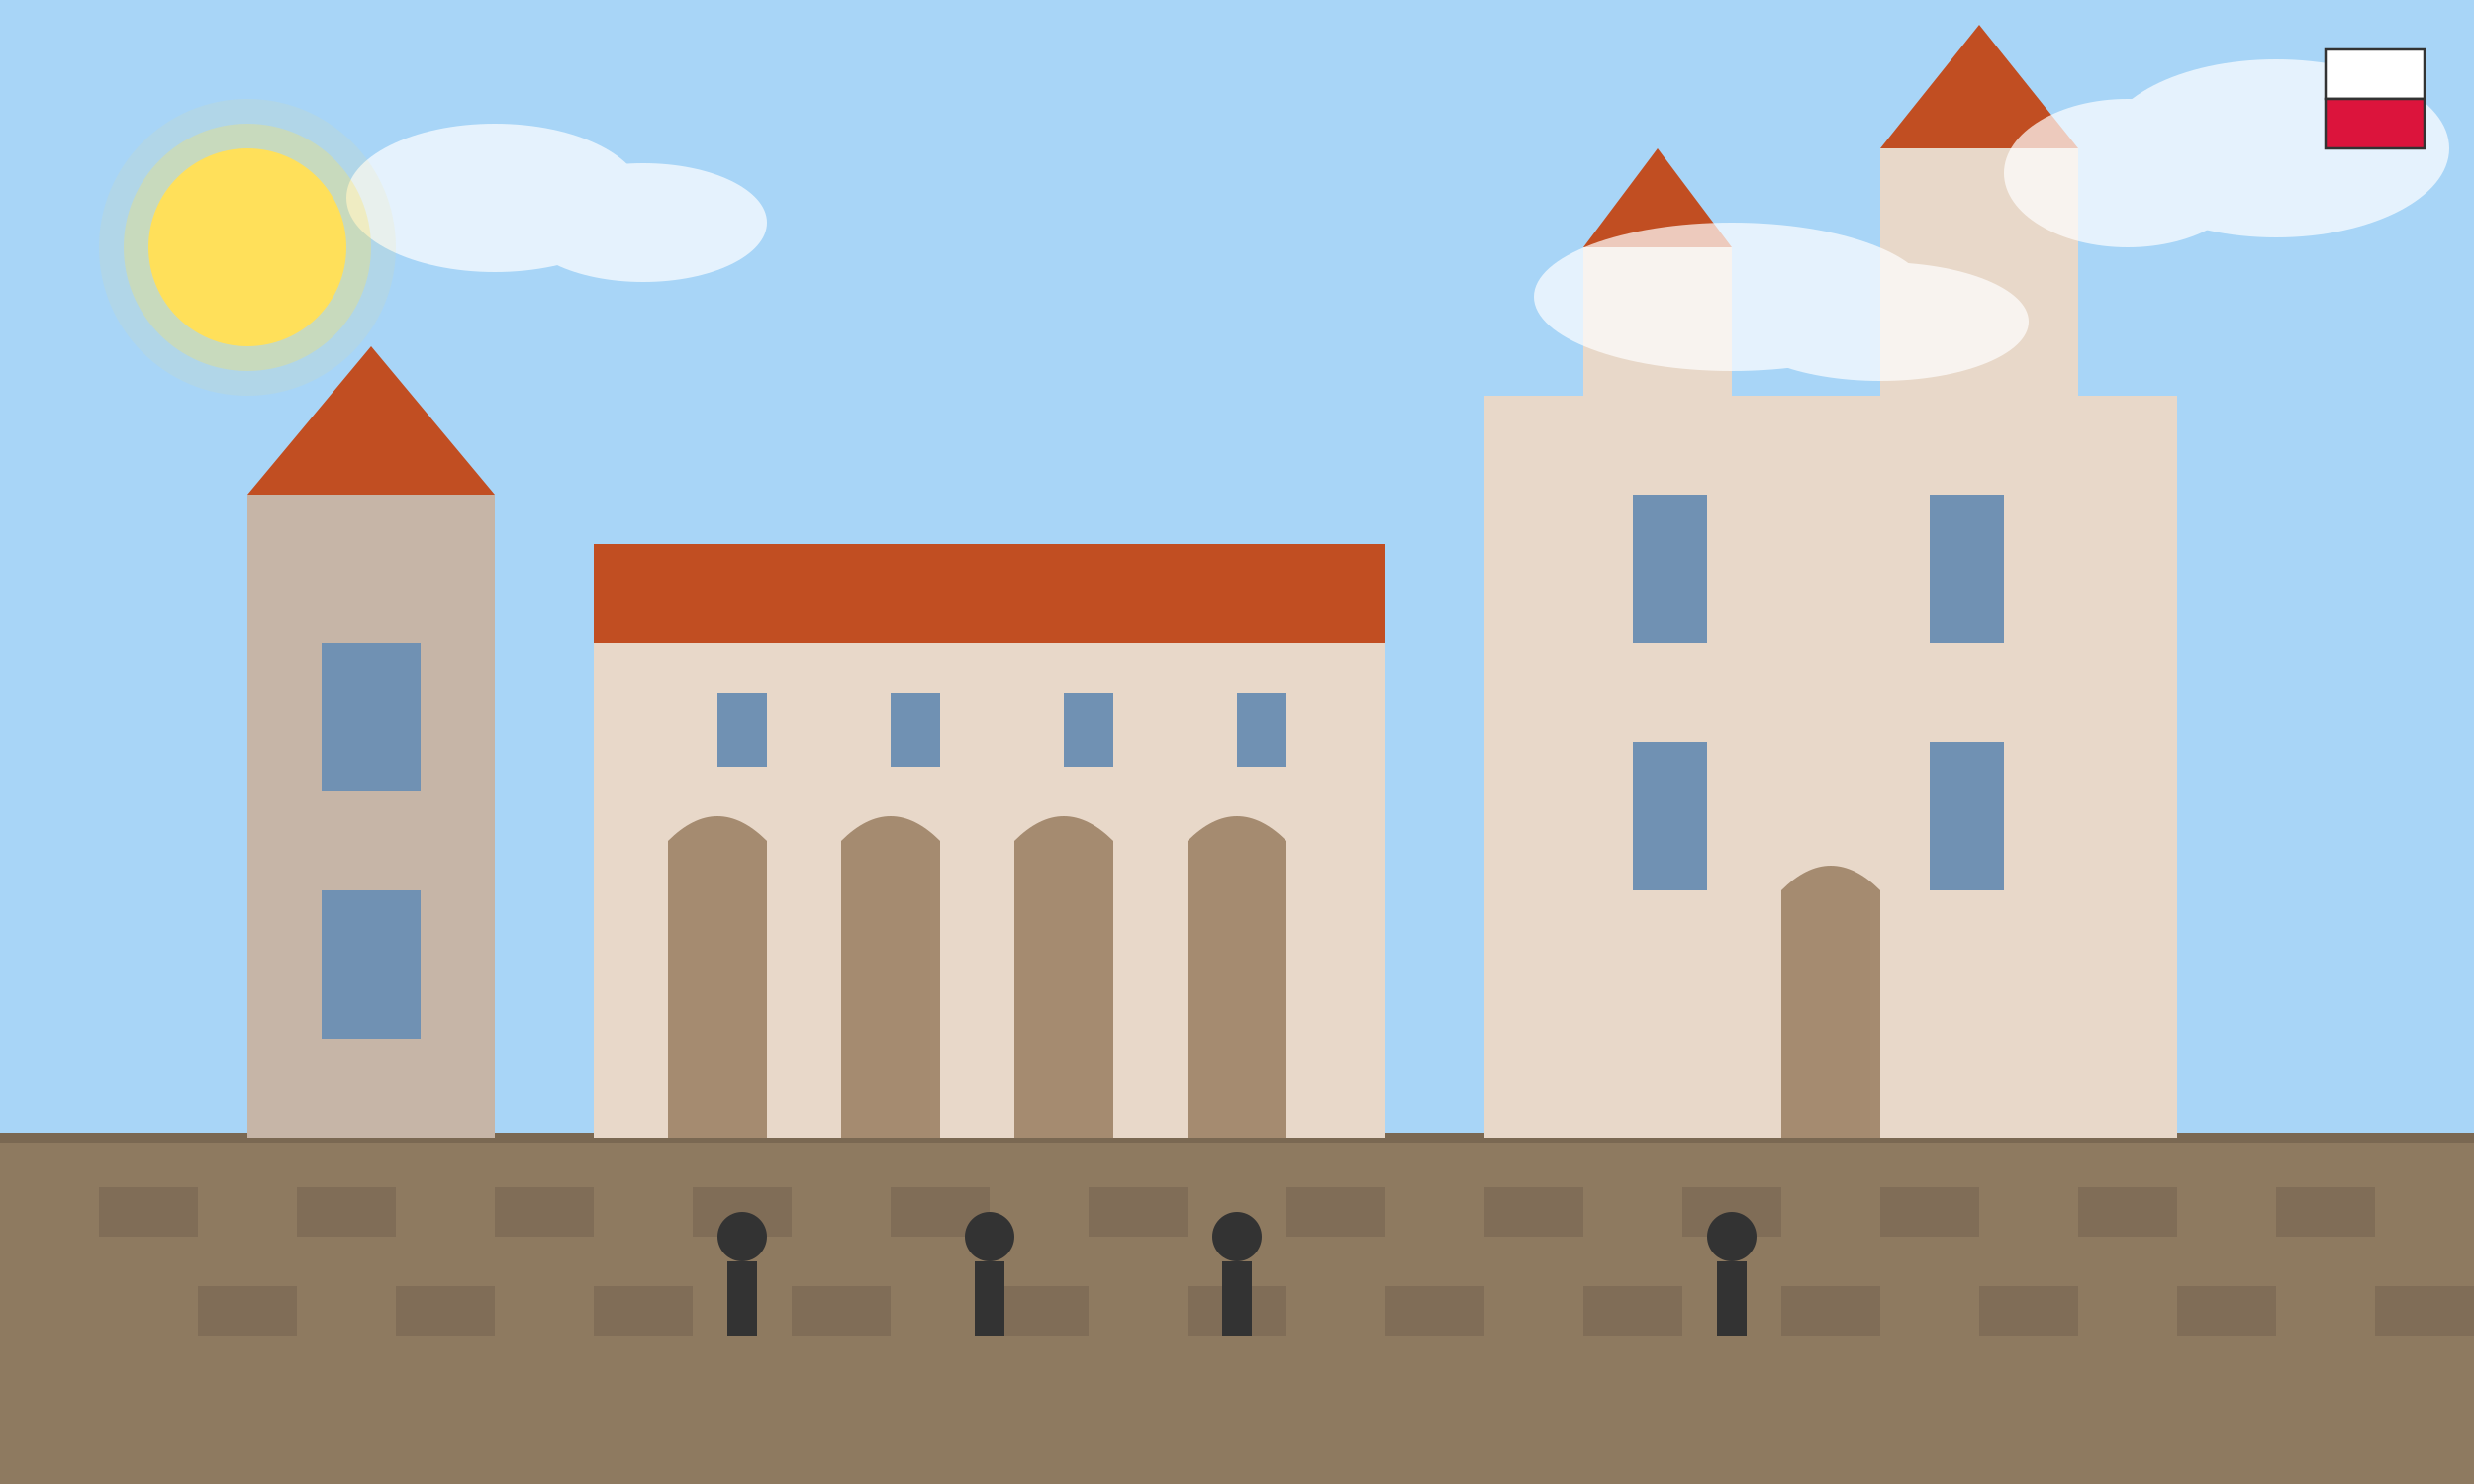 <svg xmlns="http://www.w3.org/2000/svg" viewBox="0 0 500 300">
  <!-- Sky background -->
  <rect width="500" height="300" fill="#a8d5f7"/>
  
  <!-- Kraków Rynek Główny illustration -->
  
  <!-- Ground/Square -->
  <rect x="0" y="230" width="500" height="70" fill="#8e7a60"/>
  <path d="M0,230 L500,230" stroke="#7a6852" stroke-width="2"/>
  
  <!-- Cobblestone pattern on the square -->
  <g fill="#7a6852" opacity="0.7">
    <rect x="20" y="240" width="20" height="10"/>
    <rect x="60" y="240" width="20" height="10"/>
    <rect x="100" y="240" width="20" height="10"/>
    <rect x="140" y="240" width="20" height="10"/>
    <rect x="180" y="240" width="20" height="10"/>
    <rect x="220" y="240" width="20" height="10"/>
    <rect x="260" y="240" width="20" height="10"/>
    <rect x="300" y="240" width="20" height="10"/>
    <rect x="340" y="240" width="20" height="10"/>
    <rect x="380" y="240" width="20" height="10"/>
    <rect x="420" y="240" width="20" height="10"/>
    <rect x="460" y="240" width="20" height="10"/>
    
    <rect x="40" y="260" width="20" height="10"/>
    <rect x="80" y="260" width="20" height="10"/>
    <rect x="120" y="260" width="20" height="10"/>
    <rect x="160" y="260" width="20" height="10"/>
    <rect x="200" y="260" width="20" height="10"/>
    <rect x="240" y="260" width="20" height="10"/>
    <rect x="280" y="260" width="20" height="10"/>
    <rect x="320" y="260" width="20" height="10"/>
    <rect x="360" y="260" width="20" height="10"/>
    <rect x="400" y="260" width="20" height="10"/>
    <rect x="440" y="260" width="20" height="10"/>
    <rect x="480" y="260" width="20" height="10"/>
  </g>
  
  <!-- St. Mary's Basilica - simplified -->
  <rect x="300" y="80" width="140" height="150" fill="#e8d8c9"/>
  
  <!-- Left tower -->
  <rect x="320" y="50" width="30" height="30" fill="#e8d8c9"/>
  <polygon points="320,50 350,50 335,30" fill="#c14e22"/>
  
  <!-- Right tower (higher) -->
  <rect x="380" y="30" width="40" height="50" fill="#e8d8c9"/>
  <polygon points="380,30 420,30 400,5" fill="#c14e22"/>
  
  <!-- Church windows -->
  <rect x="330" y="100" width="15" height="30" fill="#7091b3"/>
  <rect x="330" y="150" width="15" height="30" fill="#7091b3"/>
  <rect x="390" y="100" width="15" height="30" fill="#7091b3"/>
  <rect x="390" y="150" width="15" height="30" fill="#7091b3"/>
  
  <!-- Entrance arch -->
  <path d="M360,180 L380,180 L380,230 L360,230 Z" fill="#a58b70"/>
  <path d="M360,180 Q370,170 380,180" fill="#a58b70"/>
  
  <!-- Cloth Hall (Sukiennice) -->
  <rect x="120" y="130" width="160" height="100" fill="#e8d8c9"/>
  <polygon points="120,130 280,130 280,110 120,110" fill="#c14e22"/>
  
  <!-- Cloth Hall arches -->
  <g fill="#a58b70">
    <path d="M135,170 L155,170 L155,230 L135,230 Z"/>
    <path d="M135,170 Q145,160 155,170"/>
    
    <path d="M170,170 L190,170 L190,230 L170,230 Z"/>
    <path d="M170,170 Q180,160 190,170"/>
    
    <path d="M205,170 L225,170 L225,230 L205,230 Z"/>
    <path d="M205,170 Q215,160 225,170"/>
    
    <path d="M240,170 L260,170 L260,230 L240,230 Z"/>
    <path d="M240,170 Q250,160 260,170"/>
  </g>
  
  <!-- Cloth Hall windows -->
  <rect x="145" y="140" width="10" height="15" fill="#7091b3"/>
  <rect x="180" y="140" width="10" height="15" fill="#7091b3"/>
  <rect x="215" y="140" width="10" height="15" fill="#7091b3"/>
  <rect x="250" y="140" width="10" height="15" fill="#7091b3"/>
  
  <!-- Town Hall Tower -->
  <rect x="50" y="100" width="50" height="130" fill="#c6b5a7"/>
  <polygon points="50,100 100,100 75,70" fill="#c14e22"/>
  
  <!-- Town Hall Tower windows -->
  <rect x="65" y="130" width="20" height="30" fill="#7091b3"/>
  <rect x="65" y="180" width="20" height="30" fill="#7091b3"/>
  
  <!-- People on the square - simplified -->
  <g fill="#333333">
    <circle cx="150" cy="250" r="5"/>
    <rect x="147" y="255" width="6" height="15"/>
    
    <circle cx="200" cy="250" r="5"/>
    <rect x="197" y="255" width="6" height="15"/>
    
    <circle cx="250" cy="250" r="5"/>
    <rect x="247" y="255" width="6" height="15"/>
    
    <circle cx="350" cy="250" r="5"/>
    <rect x="347" y="255" width="6" height="15"/>
  </g>
  
  <!-- Clouds -->
  <g fill="#ffffff" opacity="0.7">
    <ellipse cx="100" cy="40" rx="30" ry="15"/>
    <ellipse cx="130" cy="45" rx="25" ry="12"/>
    
    <ellipse cx="350" cy="60" rx="40" ry="15"/>
    <ellipse cx="380" cy="65" rx="30" ry="12"/>
    
    <ellipse cx="460" cy="30" rx="35" ry="18"/>
    <ellipse cx="430" cy="35" rx="25" ry="15"/>
  </g>
  
  <!-- Sun -->
  <circle cx="50" cy="50" r="20" fill="#ffdf5a"/>
  <circle cx="50" cy="50" r="25" fill="#ffdf5a" opacity="0.3"/>
  <circle cx="50" cy="50" r="30" fill="#ffdf5a" opacity="0.1"/>
  
  <!-- Polish flag colors in a decorative element -->
  <rect x="470" y="10" width="20" height="10" fill="#ffffff" stroke="#333333" stroke-width="0.5"/>
  <rect x="470" y="20" width="20" height="10" fill="#dc143c" stroke="#333333" stroke-width="0.5"/>
</svg>
